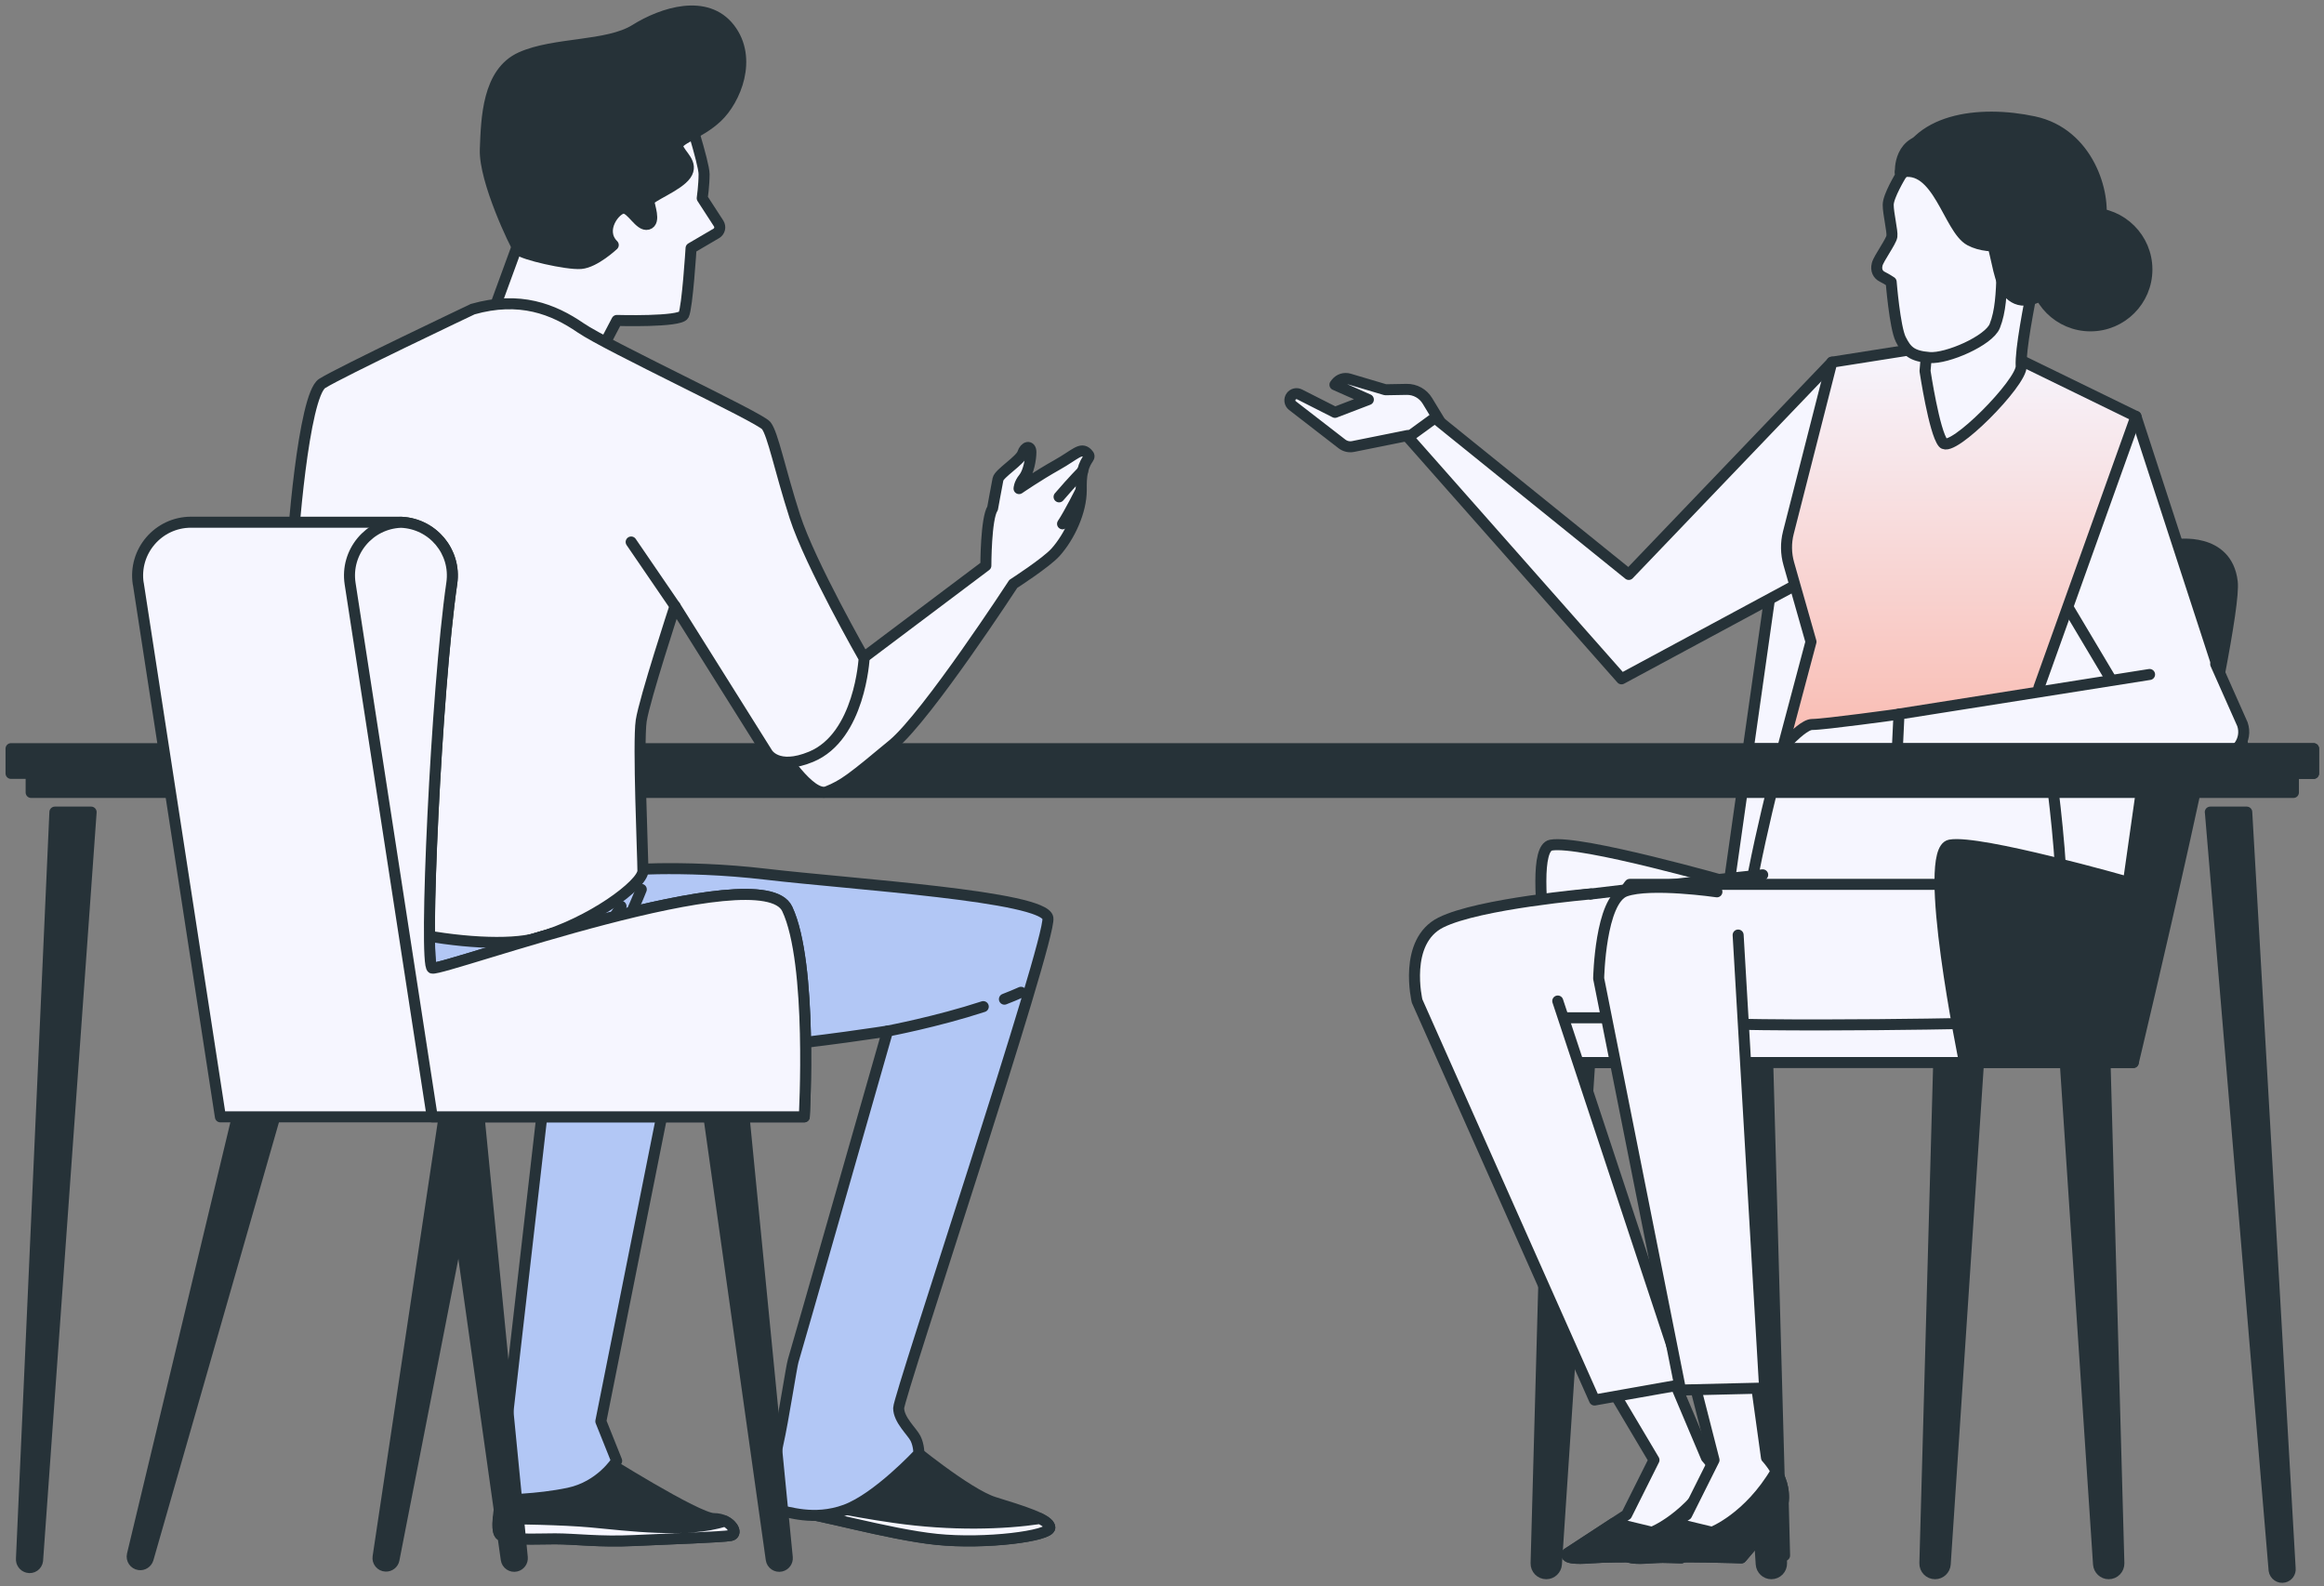 <svg width="211" height="144" viewBox="0 0 211 144" fill="none" xmlns="http://www.w3.org/2000/svg">
<rect x="0" y="0" width="211" height="144" fill="#808080" stroke="none"/>
<path d="M179.665 95.942L176.61 142.006C176.576 142.488 176.173 142.871 175.69 142.871C175.166 142.871 174.75 142.442 174.763 141.918L176.032 95.942H179.665Z" fill="#263238" stroke="#263238" stroke-linecap="round" stroke-linejoin="round"/>
<path d="M187.474 95.942L190.529 142.006C190.563 142.488 190.966 142.871 191.449 142.871C191.973 142.871 192.389 142.442 192.376 141.918L191.107 95.942H187.474Z" fill="#263238" stroke="#263238" stroke-linecap="round" stroke-linejoin="round"/>
<path d="M156.849 95.942L159.904 142.006C159.937 142.488 160.34 142.871 160.824 142.871C161.347 142.871 161.764 142.442 161.75 141.918L160.481 95.942H156.849Z" fill="#263238" stroke="#263238" stroke-linecap="round" stroke-linejoin="round"/>
<path d="M144.366 95.942L141.311 142.006C141.277 142.488 140.875 142.871 140.391 142.871C139.867 142.871 139.451 142.442 139.464 141.918L140.734 95.942H144.366Z" fill="#263238" stroke="#263238" stroke-linecap="round" stroke-linejoin="round"/>
<path d="M197.593 49.455C197.593 49.455 167.109 48.322 164.53 48.322C161.952 48.322 161.354 49.455 161.354 49.455L157.003 80.106C157.003 80.106 143.473 76.243 140.814 76.726C138.155 77.209 142.124 96.465 142.124 96.465H157.44C157.44 96.465 157.54 96.049 157.715 95.311H192.275L201.454 51.635C200.904 49.676 197.587 49.462 197.587 49.462L197.593 49.455Z" fill="#F6F6FF" stroke="#263238" stroke-linecap="round" stroke-linejoin="round"/>
<path d="M185.984 68.644C185.984 68.644 189.086 88.738 185.534 91.113C184.983 91.481 181.995 93.192 179.195 92.91C176.959 92.689 161.112 92.91 161.112 92.91C161.112 92.91 158.91 88.725 158.467 85.64C158.024 82.554 161.488 69.315 161.488 69.315L185.99 68.644H185.984Z" fill="#F6F6FF" stroke="#263238" stroke-linecap="round" stroke-linejoin="round"/>
<path d="M160.038 79.422C160.038 79.422 137.108 81.796 136.02 82.447C134.939 83.098 129.963 87.417 130.829 90.227C131.696 93.037 129.533 93.252 131.481 93.688C133.428 94.117 161.334 94.117 161.334 94.117" fill="#F6F6FF"/>
<path d="M160.038 79.422C160.038 79.422 137.108 81.796 136.02 82.447C134.939 83.098 129.963 87.417 130.829 90.227C131.696 93.037 129.533 93.252 131.481 93.688C133.428 94.117 161.334 94.117 161.334 94.117" stroke="#263238" stroke-linecap="round" stroke-linejoin="round"/>
<path d="M139.176 96.465H193.679V92.4H139.176V96.465Z" fill="#F6F6FF" stroke="#263238" stroke-linecap="round" stroke-linejoin="round"/>
<path d="M180.807 80.288H147.972C147.972 80.288 146.24 82.233 146.025 86.337C145.81 90.442 146.24 91.307 149.268 92.387C152.296 93.467 179.195 92.903 179.195 92.903" fill="#F6F6FF"/>
<path d="M180.807 80.288H147.972C147.972 80.288 146.24 82.233 146.025 86.337C145.81 90.442 146.24 91.307 149.268 92.387C152.296 93.467 179.195 92.903 179.195 92.903" stroke="#263238" stroke-linecap="round" stroke-linejoin="round"/>
<path d="M154.928 132.334L151.49 124.205L145.857 125.292L150.168 132.549L147.683 137.519L142.318 141.026C142.318 141.026 141.701 141.643 144.38 141.435C147.066 141.228 152.639 141.435 152.639 141.435L156.15 137.311C156.15 137.311 157.42 135.184 154.928 132.327V132.334Z" fill="#F6F6FF" stroke="#263238" stroke-linecap="round" stroke-linejoin="round"/>
<path d="M156.439 135.889L156.58 141.214H155.734L154.613 138.551L156.439 135.889Z" fill="#263238" stroke="#263238" stroke-linecap="round" stroke-linejoin="round"/>
<path d="M152.645 141.435L156.157 137.311C156.157 137.311 157.07 135.775 155.815 133.561C153.317 137.827 149.993 139.108 149.993 139.108L146.535 138.276L142.325 141.026C142.325 141.026 141.707 141.643 144.386 141.435C147.072 141.227 152.645 141.435 152.645 141.435Z" fill="#263238" stroke="#263238" stroke-linecap="round" stroke-linejoin="round"/>
<path d="M141.432 90.878L152.947 125.654L144.769 127.103L128.661 90.878C128.661 90.878 127.365 85.472 130.823 83.748C134.287 82.018 144.453 81.153 144.453 81.153" fill="#F6F6FF"/>
<path d="M141.432 90.878L152.947 125.654L144.769 127.102L128.661 90.878C128.661 90.878 127.365 85.472 130.823 83.748C134.287 82.018 144.453 81.153 144.453 81.153" stroke="#263238" stroke-linecap="round" stroke-linejoin="round"/>
<path d="M178.363 96.458C178.363 96.458 174.394 77.202 177.053 76.719C179.712 76.236 193.242 80.1 193.242 80.1L197.593 49.449C197.593 49.449 202.186 48.724 202.67 52.829C203.153 56.934 193.685 96.458 193.685 96.458H178.369H178.363Z" fill="#263238" stroke="#263238" stroke-linecap="round" stroke-linejoin="round"/>
<path d="M131.642 39.764L129.594 36.39C129.198 35.733 128.479 35.337 127.714 35.35L125.787 35.384L122.49 34.405C122.06 34.277 121.603 34.425 121.321 34.773L121.201 34.928L124.236 36.276L121.207 37.436L117.991 35.806C117.729 35.672 117.407 35.746 117.232 35.981C117.031 36.242 117.084 36.625 117.346 36.826L121.838 40.3C122.127 40.522 122.496 40.609 122.852 40.535L127.821 39.535L129.211 41.051L131.649 39.77L131.642 39.764Z" fill="#F6F6FF" stroke="#263238" stroke-linecap="round" stroke-linejoin="round"/>
<path d="M166.33 32.882L147.878 52.151L130.272 37.939L127.848 39.703L147.22 61.628L164.007 52.587L166.33 32.882Z" fill="#F6F6FF" stroke="#263238" stroke-linecap="round" stroke-linejoin="round"/>
<path d="M193.927 37.805L203.596 67.484L195.256 67.725L186.964 53.801C186.964 53.801 191.624 39.75 193.927 37.805Z" fill="#F6F6FF" stroke="#263238" stroke-linecap="round" stroke-linejoin="round"/>
<path d="M183.405 32.674L193.927 37.805L185.117 62.413L186.158 69.275L161.482 69.315L164.423 58.262L162.408 51.179C162.146 50.26 162.133 49.288 162.368 48.362L166.316 32.882L176.69 31.246L183.385 32.674H183.405Z" fill="url(#paint0_linear_126_119)" stroke="#263238" stroke-linecap="round" stroke-linejoin="round"/>
<path d="M185.863 20.635C185.863 20.635 185.017 23.673 184.621 25.692C184.224 27.711 183.425 31.742 183.506 33.237C183.586 34.733 177.214 41.172 176.415 40.213C175.616 39.254 174.777 33.68 174.777 33.68L175.569 24.652C175.569 24.652 183.848 15.497 185.863 20.635Z" fill="#F6F6FF" stroke="#263238" stroke-linecap="round" stroke-linejoin="round"/>
<path d="M172.568 15.934C172.568 15.934 171.433 17.798 171.433 18.596C171.433 19.394 171.836 20.997 171.769 21.46C171.702 21.93 170.567 23.459 170.433 23.995C170.298 24.532 170.5 24.928 170.903 25.129C171.305 25.33 171.702 25.598 171.702 25.598C171.702 25.598 172.037 29.73 172.568 30.796C173.098 31.863 173.568 32.332 175.173 32.46C176.771 32.594 180.578 30.924 181.109 29.596C181.639 28.261 181.706 26.665 181.774 24.733C181.841 22.802 180.505 20.065 179.504 17.402C178.504 14.74 174.3 13.338 172.568 15.934Z" fill="#F6F6FF" stroke="#263238" stroke-linecap="round" stroke-linejoin="round"/>
<path d="M189.798 29.582C192.627 29.582 194.921 27.291 194.921 24.465C194.921 21.638 192.627 19.347 189.798 19.347C186.968 19.347 184.674 21.638 184.674 24.465C184.674 27.291 186.968 29.582 189.798 29.582Z" fill="#263238" stroke="#263238" stroke-linecap="round" stroke-linejoin="round"/>
<path d="M172.541 15.652C172.541 15.652 174.602 13.881 178.316 17.409C182.029 20.937 180.612 26.054 183.083 27.114C185.554 28.174 190.147 22.882 190.677 20.233C191.208 17.583 189.616 12.117 184.668 11.057C179.719 9.998 173.656 10.722 172.534 15.652H172.541Z" fill="#263238" stroke="#263238" stroke-linecap="round" stroke-linejoin="round"/>
<path d="M172.541 15.652C172.541 15.652 172.306 12.466 175.663 12.64C179.02 12.815 179.376 18.113 181.142 20.226C182.908 22.345 183.794 21.99 183.794 21.99C183.794 21.99 180.793 22.875 178.846 21.815C176.905 20.756 175.958 14.773 172.541 15.645V15.652Z" fill="#263238" stroke="#263238" stroke-linecap="round" stroke-linejoin="round"/>
<path d="M172.413 64.835C172.413 64.835 165.645 65.773 164.517 65.773C163.389 65.773 160.569 69.342 160.569 69.342H172.977L172.413 64.835Z" fill="#F6F6FF" stroke="#263238" stroke-linecap="round" stroke-linejoin="round"/>
<path d="M201.166 60.287L203.596 65.753C204.073 67.148 203.039 68.59 201.568 68.604L172.225 68.772L172.413 64.828L195.163 61.233" fill="#F6F6FF"/>
<path d="M201.166 60.287L203.596 65.753C204.073 67.148 203.039 68.59 201.568 68.604L172.225 68.772L172.413 64.828L195.163 61.233" stroke="#263238" stroke-linecap="round" stroke-linejoin="round"/>
<path d="M161.891 135.889L162.026 141.214H161.186L160.065 138.552L161.891 135.889Z" fill="#263238" stroke="#263238" stroke-linecap="round" stroke-linejoin="round"/>
<path d="M160.381 132.334L159.306 124.567L153.673 124.93L155.62 132.549L153.136 137.519L147.771 141.026C147.771 141.026 147.153 141.643 149.832 141.436C152.518 141.228 158.091 141.436 158.091 141.436L161.603 137.311C161.603 137.311 162.872 135.185 160.381 132.327V132.334Z" fill="#F6F6FF" stroke="#263238" stroke-linecap="round" stroke-linejoin="round"/>
<path d="M158.098 141.435L161.61 137.311C161.61 137.311 162.523 135.775 161.267 133.561C158.769 137.827 155.445 139.108 155.445 139.108L151.987 138.276L147.777 141.026C147.777 141.026 147.16 141.643 149.839 141.435C152.525 141.227 158.098 141.435 158.098 141.435Z" fill="#263238" stroke="#263238" stroke-linecap="round" stroke-linejoin="round"/>
<path d="M157.809 84.888L160.213 126.016L152.585 126.197L145.145 88.832C145.145 88.832 145.286 81.723 147.562 80.904C149.839 80.086 155.882 80.965 155.882 80.965" fill="#F6F6FF"/>
<path d="M157.809 84.888L160.213 126.016L152.585 126.197L145.145 88.832C145.145 88.832 145.286 81.723 147.562 80.904C149.839 80.086 155.882 80.965 155.882 80.965" stroke="#263238" stroke-linecap="round" stroke-linejoin="round"/>
<path d="M200.682 73.728L206.47 142.556C206.531 142.992 206.954 143.28 207.37 143.179C207.726 143.099 207.968 142.757 207.927 142.388L203.986 73.728H200.676H200.682Z" fill="#263238" stroke="#263238" stroke-linecap="round" stroke-linejoin="round"/>
<path d="M4.984 73.728L1.949 141.496C1.915 141.865 2.157 142.207 2.519 142.294C2.942 142.402 3.359 142.113 3.412 141.677L8.274 73.728H4.984Z" fill="#263238" stroke="#263238" stroke-linecap="round" stroke-linejoin="round"/>
<path d="M208.223 69.925H2.828V71.944H208.223V69.925Z" fill="#263238" stroke="#263238" stroke-linecap="round" stroke-linejoin="round"/>
<path d="M210.056 67.967H1.002V70.213H210.056V67.967Z" fill="#263238" stroke="#263238" stroke-linecap="round" stroke-linejoin="round"/>
<path d="M210.049 67.967H158.971V70.213H210.049V67.967Z" fill="#263238" stroke="#263238" stroke-linecap="round" stroke-linejoin="round"/>
<path d="M62.239 9.581C62.239 9.581 63.925 14.799 63.925 15.805C63.925 16.811 63.757 17.992 63.757 17.992L65.247 20.292C65.442 20.601 65.348 21.003 65.032 21.191L62.743 22.532C62.743 22.532 62.407 27.918 62.071 28.589C61.736 29.26 56.008 29.092 56.008 29.092L54.155 32.627L44.553 28.924L47.078 22.023L46.574 11.593C46.574 11.593 52.469 6.375 62.239 9.575V9.581Z" fill="#F6F6FF" stroke="#263238" stroke-linecap="round" stroke-linejoin="round"/>
<path d="M55.672 22.251C55.672 22.251 54 23.82 52.745 23.921C51.489 24.028 47.407 23.082 47.098 22.667C46.782 22.251 43.962 16.395 44.063 13.572C44.17 10.748 44.271 6.57 47.306 5.208C50.341 3.847 55.155 4.269 57.667 2.7C60.178 1.13 64.153 -0.124 66.248 2.592C68.343 5.309 66.772 9.071 65.1 10.641C63.428 12.21 61.333 12.626 61.541 13.357C61.749 14.088 63.005 14.819 62.273 15.866C61.541 16.912 58.922 17.851 58.922 18.267C58.922 18.683 59.547 20.145 58.815 20.359C58.083 20.567 57.351 18.897 56.619 18.897C55.887 18.897 54.316 20.883 55.679 22.244L55.672 22.251Z" fill="#263238" stroke="#263238" stroke-linecap="round" stroke-linejoin="round"/>
<path d="M54.544 132.354C54.544 132.354 63.28 137.867 64.811 137.867C66.342 137.867 67.107 139.242 66.342 139.396C65.576 139.55 60.822 139.705 57.606 139.852C54.39 140.006 52.241 139.698 50.401 139.698C48.562 139.698 46.42 139.852 45.5 139.389C44.58 138.933 46.111 133.722 46.111 132.803C46.111 131.884 53.47 131.73 54.538 132.347L54.544 132.354Z" fill="#263238" stroke="#263238" stroke-linecap="round" stroke-linejoin="round"/>
<path d="M65.818 138.088C62.427 139.208 56.928 138.47 53.624 138.169C51.012 137.934 46.943 137.88 45.238 137.867C45.171 138.651 45.218 139.248 45.506 139.396C46.426 139.852 48.575 139.704 50.408 139.704C52.241 139.704 54.39 140.013 57.613 139.859C60.829 139.704 65.583 139.55 66.349 139.403C66.919 139.289 66.637 138.49 65.818 138.095V138.088Z" fill="#F6F6FF" stroke="#263238" stroke-linecap="round" stroke-linejoin="round"/>
<path d="M61.44 94.526L54.551 129.034L55.988 132.622C55.988 132.622 54.544 134.949 51.63 135.56C48.716 136.17 45.654 136.17 45.654 136.17C45.654 136.17 44.889 132.34 45.345 131.884C45.802 131.428 45.956 129.59 45.956 129.59L49.938 94.834L61.434 94.526H61.44Z" fill="#B2C7F5" stroke="#263238" stroke-linecap="round" stroke-linejoin="round"/>
<path d="M82.437 131.186C82.437 131.186 87.802 135.627 90.253 136.391C92.704 137.156 95.309 137.92 95.309 138.685C95.309 139.45 89.487 140.214 85.042 139.758C80.597 139.302 73.856 137.31 72.318 137.31C70.78 137.31 71.089 133.333 71.089 132.716C71.089 132.099 78.596 127.203 82.43 131.186H82.437Z" fill="#263238" stroke="#263238" stroke-linecap="round" stroke-linejoin="round"/>
<path d="M95.316 138.685C95.316 138.41 94.973 138.135 94.429 137.86C91.119 138.35 86.419 138.511 81.215 137.766C76.803 137.136 73.11 136.291 71.224 135.821C71.385 136.646 71.7 137.303 72.325 137.303C73.856 137.303 80.604 139.295 85.049 139.751C89.494 140.207 95.316 139.443 95.316 138.678V138.685Z" fill="#F6F6FF" stroke="#263238" stroke-linecap="round" stroke-linejoin="round"/>
<path d="M55.766 79.059C55.766 79.059 61.742 78.449 69.558 79.368C77.374 80.287 94.832 81.36 95.141 83.345C95.45 85.337 81.591 126.76 81.591 127.833C81.591 128.906 82.82 129.979 83.122 130.59C83.431 131.2 83.431 131.965 83.431 131.965C83.431 131.965 79.677 136.009 76.763 137.082C73.849 138.155 71.405 137.156 70.794 137.156C70.183 137.156 70.183 133.024 70.639 131.032C71.096 129.04 71.868 123.99 72.016 123.534C72.17 123.078 80.584 93.607 80.584 93.607C80.584 93.607 57.761 97.282 44.116 95.753C30.472 94.224 29.096 92.078 28.33 88.865C27.565 85.653 29.096 79.221 29.096 79.221L55.766 79.066V79.059Z" fill="#B2C7F5" stroke="#263238" stroke-linecap="round" stroke-linejoin="round"/>
<path d="M54.041 88.979C53.698 89.469 53.349 89.898 53.007 90.24" stroke="#263238" stroke-linecap="round" stroke-linejoin="round"/>
<path d="M58.224 80.743C58.224 80.743 56.847 84.251 55.182 87.175" stroke="#263238" stroke-linecap="round" stroke-linejoin="round"/>
<path d="M56.384 82.279C56.384 82.279 53.933 86.873 48.414 89.013" stroke="#263238" stroke-linecap="round" stroke-linejoin="round"/>
<path d="M91.193 90.71C91.717 90.508 92.22 90.3 92.697 90.086L91.193 90.71Z" fill="#F6F6FF"/>
<path d="M91.193 90.71C91.717 90.508 92.22 90.3 92.697 90.086" stroke="#263238" stroke-linecap="round" stroke-linejoin="round"/>
<path d="M80.584 93.607C80.584 93.607 85.049 92.768 89.272 91.387L80.584 93.607Z" fill="#F6F6FF"/>
<path d="M80.584 93.607C80.584 93.607 85.049 92.768 89.272 91.387" stroke="#263238" stroke-linecap="round" stroke-linejoin="round"/>
<path d="M98.29 42.761C98.613 41.48 99.143 41.587 98.72 41.158C98.129 40.568 97.652 41.265 95.94 42.224C94.228 43.184 92.522 44.357 92.522 44.357C92.522 44.357 92.522 43.928 92.952 43.398C93.382 42.862 93.597 41.688 93.597 41.051C93.597 40.414 93.06 40.514 92.852 41.158C92.643 41.802 90.716 42.976 90.609 43.505C90.501 44.042 90.119 46.148 90.119 46.148C89.508 47.067 89.508 51.353 89.508 51.353L77.092 60.689L70.807 68.04C70.807 68.04 73.567 72.48 75.098 71.87C76.629 71.259 77.394 70.642 81.074 67.584C84.19 64.988 91.999 53.009 91.999 53.009C91.999 53.009 94.993 51.084 95.846 50.125C97.122 48.69 98.176 46.403 98.169 44.491C98.169 43.941 98.149 43.365 98.304 42.754L98.29 42.761Z" fill="#F6F6FF" stroke="#263238" stroke-linecap="round" stroke-linejoin="round"/>
<path d="M42.894 28.079C42.894 28.079 30.942 33.747 29.25 34.813C27.565 35.886 26.491 49.206 26.491 51.5C26.491 53.794 28.176 76.303 28.639 80.132C29.096 83.962 43.814 86.565 48.716 85.183C53.618 83.808 58.372 80.287 58.372 79.059C58.372 77.832 57.915 67.423 58.217 65.431C58.526 63.439 61.286 55.021 61.286 55.021L69.652 68.355C69.652 68.355 70.532 69.992 73.641 68.704C78.086 66.866 78.455 59.763 78.455 59.763C78.455 59.763 73.553 51.192 72.17 46.906C70.794 42.62 70.176 39.407 69.565 38.636C68.954 37.871 55.155 31.439 52.705 29.756C50.254 28.073 47.185 26.845 42.894 28.073V28.079Z" fill="#F6F6FF" stroke="#263238" stroke-linecap="round" stroke-linejoin="round"/>
<path d="M61.286 55.028L57.304 49.206" stroke="#263238" stroke-linecap="round" stroke-linejoin="round"/>
<path d="M39.839 98.094L45.963 141.569C46.023 141.998 46.44 142.28 46.856 142.179C47.212 142.092 47.454 141.764 47.42 141.395L43.103 97.376L39.839 98.094Z" fill="#263238" stroke="#263238" stroke-linecap="round" stroke-linejoin="round"/>
<path d="M22.254 98.45L12.02 141.146C11.92 141.569 12.202 141.985 12.632 142.045C12.994 142.099 13.336 141.871 13.444 141.522L25.322 100.086L22.254 98.456V98.45Z" fill="#263238" stroke="#263238" stroke-linecap="round" stroke-linejoin="round"/>
<path d="M40.84 97.919L34.327 141.341C34.26 141.77 34.582 142.159 35.011 142.179C35.374 142.199 35.703 141.944 35.77 141.589L44.036 99.288L40.84 97.926V97.919Z" fill="#263238" stroke="#263238" stroke-linecap="round" stroke-linejoin="round"/>
<path d="M63.898 98.094L70.022 141.569C70.082 141.998 70.499 142.28 70.915 142.179C71.271 142.092 71.512 141.764 71.479 141.395L67.161 97.376L63.898 98.094Z" fill="#263238" stroke="#263238" stroke-linecap="round" stroke-linejoin="round"/>
<path d="M12.558 52.989L20.011 101.394H73.016C73.016 101.394 73.802 87.45 71.465 82.513C69.129 77.584 40.276 88.154 39.235 87.892C38.456 87.698 39.597 62.707 41.014 52.942C41.437 50.018 39.168 47.409 36.213 47.409H17.345C14.371 47.409 12.101 50.058 12.551 52.989H12.558Z" fill="#F6F6FF" stroke="#263238" stroke-linecap="round" stroke-linejoin="round"/>
<path d="M71.472 82.513C69.135 77.584 40.282 88.154 39.242 87.892C38.463 87.698 39.604 62.708 41.021 52.942C41.437 50.078 39.269 47.523 36.401 47.416C33.521 47.523 31.345 50.112 31.788 52.989L39.242 101.394H73.023C73.023 101.394 73.809 87.45 71.472 82.513Z" fill="#F6F6FF" stroke="#263238" stroke-linecap="round" stroke-linejoin="round"/>
<path d="M98.29 42.761C98.29 42.761 97.438 43.612 96.155 45.108L98.29 42.761Z" fill="#F6F6FF"/>
<path d="M98.29 42.761C98.29 42.761 97.438 43.612 96.155 45.108" stroke="#263238" stroke-linecap="round" stroke-linejoin="round"/>
<path d="M98.156 44.491C98.156 44.491 97.115 46.597 96.471 47.556L98.156 44.491Z" fill="#F6F6FF"/>
<path d="M98.156 44.491C98.156 44.491 97.115 46.597 96.471 47.556" stroke="#263238" stroke-linecap="round" stroke-linejoin="round"/>
<defs>
<linearGradient id="paint0_linear_126_119" x1="177.704" y1="31.246" x2="177.704" y2="69.315" gradientUnits="userSpaceOnUse">
<stop stop-color="#F6F6FF"/>
<stop offset="1" stop-color="#FAB9AE"/>
</linearGradient>
</defs>
</svg>
